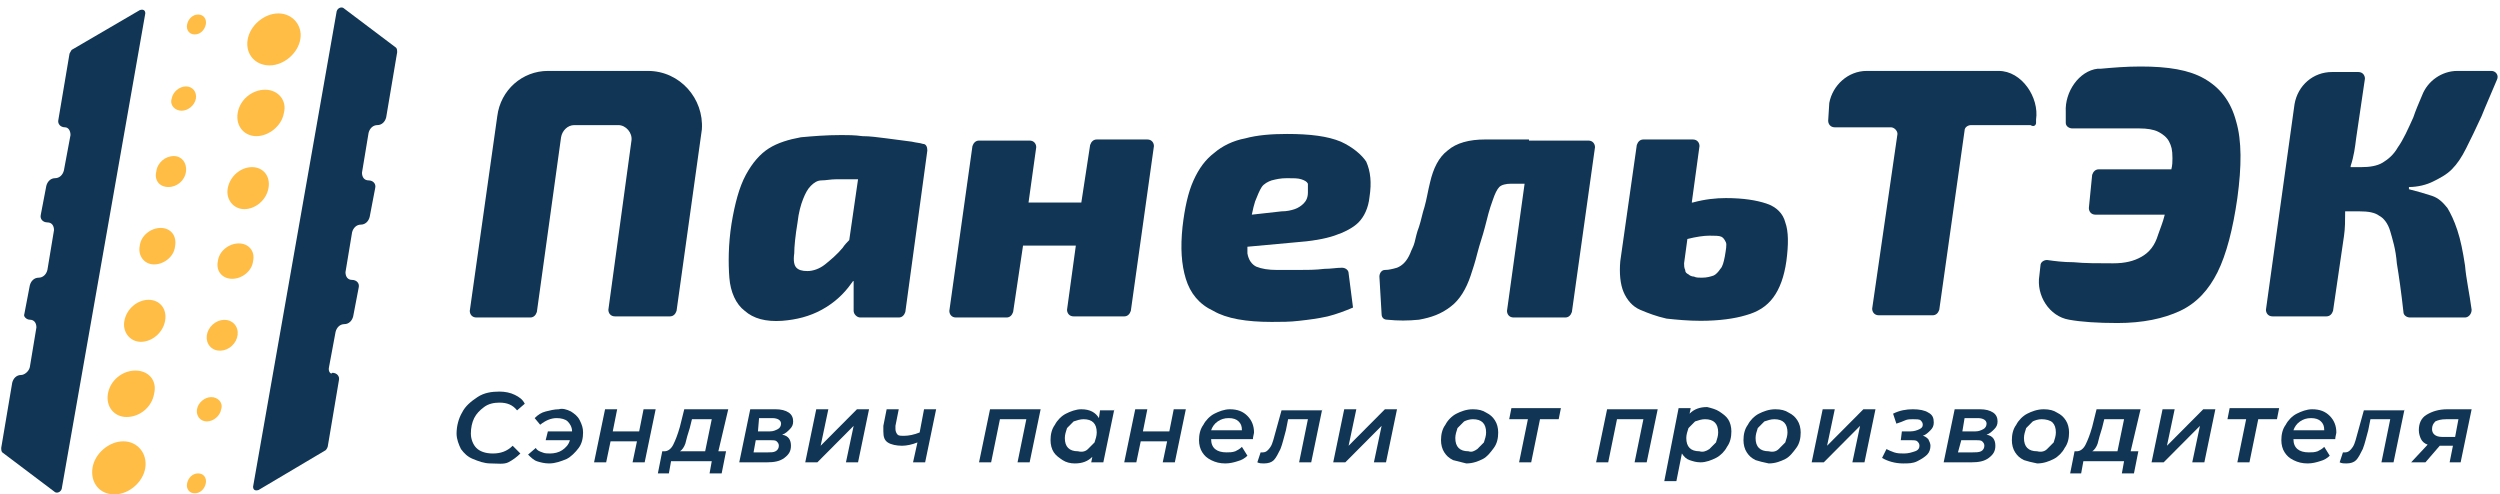 <svg width="268" height="53" viewBox="0 0 268 53" fill="none" xmlns="http://www.w3.org/2000/svg">
<path d="M21.235 50.748C20.646 50.748 20.174 51.222 20.056 51.815C19.938 52.407 20.292 52.882 20.881 52.882C21.471 52.882 21.943 52.407 22.061 51.815C22.179 51.222 21.825 50.748 21.235 50.748Z" fill="#FFBD45"/>
<path d="M22.65 42.569C21.943 42.569 21.235 43.162 21.117 43.873C20.999 44.584 21.471 45.177 22.178 45.177C22.886 45.177 23.593 44.584 23.711 43.873C23.947 43.162 23.358 42.569 22.65 42.569Z" fill="#FFBD45"/>
<path d="M24.855 37.078C25.576 36.414 25.696 35.368 25.125 34.74C24.553 34.113 23.505 34.142 22.785 34.805C22.065 35.468 21.944 36.514 22.516 37.142C23.087 37.769 24.135 37.741 24.855 37.078Z" fill="#FFBD45"/>
<path d="M25.598 26.094C24.537 26.094 23.476 26.923 23.358 27.99C23.122 29.057 23.829 29.887 24.89 29.887C25.952 29.887 27.013 29.057 27.131 27.99C27.367 26.923 26.659 26.094 25.598 26.094Z" fill="#FFBD45"/>
<path d="M27.013 17.915C25.834 17.915 24.655 18.863 24.419 20.167C24.183 21.352 25.009 22.419 26.188 22.419C27.367 22.419 28.546 21.471 28.782 20.167C29.018 18.863 28.192 17.915 27.013 17.915Z" fill="#FFBD45"/>
<path d="M28.428 9.618C27.013 9.618 25.716 10.685 25.48 12.107C25.244 13.53 26.188 14.596 27.485 14.596C28.782 14.596 30.197 13.53 30.433 12.107C30.786 10.803 29.843 9.618 28.428 9.618Z" fill="#FFBD45"/>
<path d="M29.843 1.439C28.31 1.439 26.777 2.743 26.541 4.284C26.306 5.825 27.367 7.01 28.9 7.01C30.433 7.01 31.965 5.707 32.201 4.166C32.437 2.743 31.376 1.439 29.843 1.439Z" fill="#FFBD45"/>
<path d="M20.881 3.692C21.471 3.692 21.943 3.217 22.061 2.625C22.179 2.032 21.825 1.558 21.235 1.558C20.646 1.558 20.174 2.032 20.056 2.625C19.938 3.217 20.292 3.692 20.881 3.692Z" fill="#FFBD45"/>
<path d="M19.467 11.87C20.174 11.87 20.882 11.277 21 10.566C21.118 9.855 20.646 9.263 19.939 9.263C19.231 9.263 18.524 9.855 18.406 10.566C18.17 11.277 18.759 11.87 19.467 11.87Z" fill="#FFBD45"/>
<path d="M18.052 20.049C18.995 20.049 19.82 19.337 19.938 18.389C20.056 17.441 19.467 16.73 18.641 16.73C17.698 16.73 16.873 17.441 16.755 18.389C16.519 19.337 17.108 20.049 18.052 20.049Z" fill="#FFBD45"/>
<path d="M17.226 24.434C16.165 24.434 15.104 25.264 14.986 26.331C14.75 27.397 15.458 28.346 16.519 28.346C17.58 28.346 18.641 27.516 18.759 26.449C18.995 25.264 18.288 24.434 17.226 24.434Z" fill="#FFBD45"/>
<path d="M15.93 32.139C14.75 32.139 13.571 33.087 13.335 34.391C13.1 35.576 13.925 36.643 15.104 36.643C16.283 36.643 17.462 35.695 17.698 34.391C17.934 33.087 17.109 32.139 15.93 32.139Z" fill="#FFBD45"/>
<path d="M14.515 39.724C13.1 39.724 11.803 40.791 11.567 42.214C11.331 43.636 12.274 44.703 13.572 44.703C14.986 44.703 16.284 43.636 16.519 42.214C16.873 40.791 15.93 39.724 14.515 39.724Z" fill="#FFBD45"/>
<path d="M13.217 47.31C11.685 47.31 10.152 48.614 9.916 50.155C9.68 51.696 10.623 53 12.274 53C13.807 53 15.34 51.696 15.576 50.155C15.812 48.614 14.75 47.31 13.217 47.31Z" fill="#FFBD45"/>
<path d="M35.267 39.369L35.975 35.576C36.093 35.102 36.446 34.746 36.918 34.746C37.39 34.746 37.743 34.391 37.861 33.917L38.451 30.835C38.569 30.361 38.215 30.005 37.743 30.005C37.272 30.005 37.036 29.65 37.036 29.175L37.743 24.909C37.861 24.434 38.215 24.079 38.687 24.079C39.158 24.079 39.512 23.723 39.63 23.249L40.22 20.167C40.337 19.693 39.984 19.338 39.512 19.338C39.041 19.338 38.805 18.982 38.805 18.508L39.512 14.241C39.63 13.767 39.984 13.411 40.455 13.411C40.927 13.411 41.281 13.056 41.399 12.581L42.578 5.588C42.578 5.47 42.578 5.233 42.46 5.114L36.8 0.847C36.564 0.728 36.211 0.847 36.093 1.203L27.131 52.17C27.131 52.526 27.367 52.644 27.721 52.526L34.914 48.259C35.032 48.14 35.149 47.903 35.149 47.785L36.328 40.791C36.446 40.317 36.093 39.962 35.621 39.962C35.503 40.199 35.149 39.843 35.267 39.369Z" fill="#113555"/>
<path d="M7.558 14.478L6.85 18.271C6.732 18.745 6.379 19.101 5.907 19.101C5.435 19.101 5.082 19.456 4.964 19.93L4.374 23.012C4.256 23.486 4.61 23.842 5.082 23.842C5.553 23.842 5.789 24.197 5.789 24.671L5.082 28.938C4.964 29.413 4.61 29.768 4.138 29.768C3.667 29.768 3.313 30.124 3.195 30.598L2.606 33.68C2.488 33.917 2.841 34.272 3.195 34.272C3.667 34.272 3.903 34.628 3.903 35.102L3.195 39.369C3.077 39.843 2.606 40.199 2.252 40.199C1.78 40.199 1.426 40.554 1.309 41.029L0.129 48.022C0.129 48.14 0.129 48.377 0.247 48.496L5.907 52.763C6.143 52.881 6.497 52.763 6.615 52.407L15.576 1.44C15.576 1.084 15.34 0.965 14.986 1.084L7.676 5.351C7.558 5.588 7.44 5.707 7.44 5.825L6.261 12.818C6.143 13.293 6.497 13.648 6.968 13.648C7.322 13.648 7.558 14.004 7.558 14.478Z" fill="#113555"/>
<path d="M53.307 12.463L50.36 33.324C50.36 33.679 50.596 34.035 51.067 34.035H56.845C57.199 34.035 57.434 33.798 57.552 33.442L60.146 14.715C60.264 14.004 60.854 13.411 61.561 13.411H66.278C67.103 13.411 67.811 14.241 67.693 15.07L65.217 33.205C65.217 33.561 65.452 33.916 65.924 33.916H71.82C72.173 33.916 72.409 33.679 72.527 33.324L75.239 13.885C75.475 10.566 72.881 7.603 69.461 7.603H58.731C56.02 7.603 53.661 9.618 53.307 12.463Z" fill="#113555"/>
<path d="M95.048 14.833C94.105 14.715 93.279 14.596 92.454 14.596C91.629 14.478 90.803 14.478 90.213 14.478C88.563 14.478 87.148 14.596 85.851 14.715C84.554 14.952 83.375 15.307 82.431 15.9C81.488 16.493 80.663 17.441 79.955 18.745C79.248 20.049 78.776 21.827 78.422 23.96C78.069 26.212 78.069 28.227 78.186 29.768C78.305 31.309 78.894 32.613 79.837 33.324C80.781 34.154 82.078 34.509 83.846 34.391C85.379 34.272 86.794 33.917 88.091 33.205C89.388 32.494 90.449 31.546 91.275 30.361C91.393 30.242 91.393 30.124 91.51 30.124V33.324C91.51 33.679 91.864 34.035 92.218 34.035H96.345C96.699 34.035 96.934 33.798 97.052 33.443L99.411 16.137C99.411 15.782 99.293 15.426 98.939 15.426C98.585 15.307 98.231 15.307 97.76 15.189C96.817 15.07 95.991 14.952 95.048 14.833ZM90.331 26.568C89.742 27.279 89.034 27.872 88.445 28.346C87.855 28.82 87.148 29.057 86.558 29.057C85.969 29.057 85.615 28.938 85.379 28.701C85.143 28.464 85.025 27.99 85.143 27.16C85.143 26.449 85.261 25.264 85.497 23.842C85.615 22.775 85.851 21.945 86.087 21.352C86.322 20.76 86.558 20.286 86.912 19.93C87.266 19.575 87.62 19.337 88.091 19.337C88.563 19.337 89.034 19.219 89.624 19.219C90.449 19.219 91.275 19.219 91.982 19.219L91.039 25.738C90.803 25.975 90.567 26.212 90.331 26.568Z" fill="#113555"/>
<path d="M115.919 21.708H110.259L111.084 15.782C111.084 15.426 110.848 15.07 110.377 15.07H104.953C104.599 15.07 104.363 15.308 104.245 15.663L101.769 33.324C101.769 33.68 102.005 34.035 102.477 34.035H107.901C108.254 34.035 108.49 33.798 108.608 33.443L109.669 26.331H115.329L114.386 33.206C114.386 33.561 114.622 33.917 115.093 33.917H120.517C120.871 33.917 121.107 33.68 121.225 33.324L123.701 15.663C123.701 15.308 123.465 14.952 122.993 14.952H117.569C117.216 14.952 116.98 15.189 116.862 15.545L115.919 21.708Z" fill="#113555"/>
<path d="M143.746 15.189C142.331 14.597 140.444 14.36 137.968 14.36C136.317 14.36 134.784 14.478 133.487 14.834C132.19 15.071 131.011 15.663 130.186 16.375C129.243 17.086 128.535 18.034 127.946 19.338C127.356 20.642 127.002 22.301 126.766 24.316C126.531 26.568 126.649 28.346 127.12 29.887C127.592 31.428 128.535 32.613 130.068 33.324C131.483 34.154 133.605 34.51 136.317 34.51C137.261 34.51 138.322 34.51 139.265 34.391C140.326 34.272 141.27 34.154 142.331 33.917C143.274 33.68 144.217 33.324 145.043 32.969L144.571 29.294C144.571 28.939 144.217 28.701 143.864 28.701C143.274 28.701 142.685 28.82 141.977 28.82C141.034 28.939 140.09 28.939 139.147 28.939C138.204 28.939 137.496 28.939 136.907 28.939C135.964 28.939 135.256 28.82 134.667 28.583C134.195 28.346 133.841 27.872 133.723 27.161C133.723 26.924 133.723 26.686 133.723 26.45L138.911 25.975C140.562 25.857 141.977 25.62 143.038 25.264C144.099 24.909 145.043 24.434 145.632 23.842C146.222 23.249 146.693 22.301 146.811 21.116C147.047 19.575 146.929 18.39 146.458 17.323C145.986 16.611 145.043 15.782 143.746 15.189ZM140.208 20.642C140.208 21.234 139.973 21.59 139.737 21.827C139.501 22.064 139.147 22.301 138.793 22.419C138.44 22.538 137.968 22.657 137.378 22.657L134.195 23.012C134.313 22.419 134.431 21.945 134.549 21.59C134.784 20.997 135.02 20.404 135.256 20.049C135.492 19.693 135.964 19.456 136.317 19.338C136.789 19.219 137.261 19.101 137.968 19.101C138.676 19.101 139.147 19.101 139.501 19.219C139.855 19.338 140.09 19.456 140.208 19.693C140.208 19.93 140.208 20.167 140.208 20.642Z" fill="#113555"/>
<path d="M163.908 14.952H159.192C157.541 14.952 156.126 15.308 155.183 16.137C154.24 16.849 153.65 18.034 153.296 19.575C153.061 20.523 152.943 21.353 152.707 22.182C152.471 22.893 152.353 23.605 152.117 24.316C151.881 24.909 151.763 25.501 151.646 25.975C151.528 26.449 151.292 26.805 151.174 27.16C150.82 27.99 150.349 28.464 149.759 28.701C149.287 28.82 148.934 28.939 148.462 28.939C148.108 28.939 147.872 29.294 147.872 29.65L148.108 33.68C148.108 34.035 148.344 34.272 148.698 34.272C149.877 34.391 150.938 34.391 152.117 34.272C153.414 34.035 154.475 33.68 155.537 32.85C156.48 32.139 157.187 30.953 157.659 29.531C157.895 28.82 158.131 28.109 158.367 27.16C158.602 26.212 158.956 25.264 159.192 24.316C159.428 23.368 159.664 22.419 160.017 21.471C160.253 20.76 160.489 20.286 160.725 20.049C160.961 19.812 161.432 19.693 162.022 19.693H163.437L161.55 33.324C161.55 33.68 161.786 34.035 162.258 34.035H167.799C168.153 34.035 168.389 33.798 168.507 33.443L170.983 15.782C170.983 15.426 170.747 15.07 170.276 15.07H163.908V14.952Z" fill="#113555"/>
<path d="M189.377 21.827C188.316 21.471 186.901 21.234 185.015 21.234C183.953 21.234 182.774 21.353 181.477 21.708H181.359L182.185 15.663C182.185 15.308 181.949 14.952 181.477 14.952H176.171C175.817 14.952 175.582 15.189 175.464 15.545L173.695 27.99C173.577 29.294 173.695 30.479 174.049 31.309C174.402 32.139 174.992 32.85 175.817 33.206C176.643 33.561 177.586 33.917 178.647 34.154C179.708 34.272 181.006 34.391 182.303 34.391C184.307 34.391 185.958 34.154 187.137 33.798C188.434 33.443 189.377 32.85 190.085 31.902C190.792 30.953 191.264 29.65 191.5 27.99C191.735 26.212 191.735 24.79 191.382 23.842C191.146 22.893 190.438 22.182 189.377 21.827ZM184.897 27.516C184.779 28.109 184.661 28.583 184.425 28.82C184.189 29.175 183.953 29.413 183.717 29.531C183.364 29.65 183.01 29.768 182.42 29.768C182.067 29.768 181.831 29.768 181.595 29.65C181.359 29.65 181.123 29.531 181.006 29.413C180.77 29.294 180.652 29.175 180.652 28.939C180.534 28.701 180.534 28.464 180.534 28.227L180.888 25.62C181.831 25.383 182.656 25.264 183.246 25.264C183.835 25.264 184.307 25.264 184.543 25.383C184.779 25.501 184.897 25.738 185.015 25.975C185.132 26.212 185.015 26.805 184.897 27.516Z" fill="#113555"/>
<path d="M218.266 13.174V12.818C218.62 10.448 216.733 7.603 214.257 7.603H200.108C198.103 7.603 196.452 9.144 196.099 11.04L195.981 12.937C195.981 13.292 196.217 13.648 196.688 13.648H202.702C203.055 13.648 203.409 14.004 203.409 14.359L200.697 33.087C200.697 33.442 200.933 33.798 201.405 33.798H207.182C207.536 33.798 207.772 33.561 207.89 33.205L210.602 14.004C210.602 13.648 210.956 13.411 211.309 13.411H217.676C218.03 13.648 218.266 13.411 218.266 13.174Z" fill="#113555"/>
<path d="M236.306 8.433C234.656 7.485 232.415 7.129 229.468 7.129C227.935 7.129 226.52 7.247 225.223 7.366C225.105 7.366 224.987 7.366 224.869 7.366C222.865 7.603 221.332 9.855 221.45 11.989V13.174C221.45 13.53 221.803 13.767 222.157 13.767C222.747 13.767 223.336 13.767 223.926 13.767C224.633 13.767 225.459 13.767 226.402 13.767C227.345 13.767 228.171 13.767 229.35 13.767C230.175 13.767 230.883 13.885 231.354 14.122C231.826 14.359 232.297 14.715 232.533 15.189C232.769 15.663 232.887 16.019 232.887 16.967C232.887 17.323 232.887 17.678 232.769 18.152H224.987C224.633 18.152 224.397 18.389 224.279 18.745L223.926 22.301C223.926 22.656 224.162 23.012 224.633 23.012H232.062C231.826 23.96 231.59 24.434 231.354 25.145C231 26.331 230.411 27.042 229.586 27.516C228.76 27.99 227.817 28.227 226.52 28.227C224.869 28.227 223.454 28.227 222.275 28.109C221.214 28.109 220.27 27.99 219.445 27.872C219.091 27.872 218.738 28.109 218.738 28.464L218.62 29.531C218.266 31.665 219.681 33.917 221.803 34.272C223.1 34.509 224.869 34.628 226.991 34.628C229.703 34.628 231.944 34.154 233.712 33.324C235.481 32.494 236.778 31.072 237.721 29.175C238.665 27.279 239.372 24.553 239.844 21.234C240.315 17.797 240.315 15.07 239.726 13.055C239.136 10.803 237.957 9.381 236.306 8.433Z" fill="#113555"/>
<path d="M260.832 19.456C261.539 19.1 262.247 18.745 262.836 18.152C263.426 17.559 263.897 16.848 264.369 15.9C264.841 14.952 265.43 13.767 266.02 12.463C266.492 11.277 267.081 9.974 267.671 8.551C267.906 8.077 267.553 7.603 267.081 7.603H263.426C261.775 7.603 260.242 8.67 259.653 10.211C259.299 11.04 258.945 11.87 258.709 12.581C258.12 13.885 257.648 14.952 257.059 15.781C256.587 16.611 255.997 17.085 255.408 17.441C254.818 17.797 253.993 17.915 253.167 17.915H251.988V17.797C252.342 16.73 252.46 15.781 252.578 14.833L253.521 8.433C253.521 8.077 253.285 7.721 252.814 7.721H249.984C247.979 7.721 246.329 9.144 245.975 11.159L242.909 33.205C242.909 33.561 243.145 33.916 243.617 33.916H249.394C249.748 33.916 249.984 33.679 250.102 33.324L251.281 25.264C251.399 24.434 251.399 23.605 251.399 22.775V22.656H252.932C253.875 22.656 254.582 22.775 255.054 23.13C255.526 23.367 255.997 23.96 256.233 24.79C256.469 25.619 256.823 26.686 256.941 28.227C257.176 29.649 257.412 31.309 257.648 33.442C257.648 33.798 258.002 34.035 258.356 34.035H264.251C264.605 34.035 264.959 33.679 264.959 33.205C264.723 31.427 264.369 29.887 264.251 28.464C264.015 26.923 263.78 25.738 263.426 24.671C263.072 23.605 262.718 22.893 262.365 22.301C261.893 21.708 261.421 21.234 260.714 20.997C260.006 20.76 259.181 20.523 258.238 20.286V20.049C259.181 20.049 260.124 19.811 260.832 19.456Z" fill="#113555"/>
<path d="M50.713 49.207C50.124 48.97 49.77 48.614 49.416 48.14C49.18 47.666 48.944 47.073 48.944 46.481C48.944 45.651 49.18 44.821 49.534 44.229C49.888 43.517 50.477 43.043 51.185 42.569C51.892 42.095 52.718 41.977 53.543 41.977C54.133 41.977 54.722 42.095 55.194 42.332C55.666 42.569 56.019 42.806 56.255 43.28L55.43 43.992C54.958 43.399 54.368 43.162 53.543 43.162C52.953 43.162 52.364 43.28 51.892 43.636C51.421 43.992 51.067 44.347 50.831 44.821C50.595 45.295 50.477 45.888 50.477 46.481C50.477 47.073 50.713 47.666 51.067 48.022C51.421 48.377 52.01 48.614 52.836 48.614C53.661 48.614 54.368 48.377 54.958 47.785L55.783 48.614C55.43 48.97 54.958 49.325 54.486 49.562C54.015 49.8 53.307 49.681 52.6 49.681C51.892 49.681 51.303 49.444 50.713 49.207Z" fill="#113555"/>
<path d="M61.208 44.11C61.562 44.347 61.916 44.584 62.151 45.058C62.387 45.532 62.505 45.888 62.505 46.362C62.505 46.955 62.387 47.547 62.033 48.022C61.68 48.496 61.208 48.97 60.736 49.207C60.147 49.444 59.557 49.681 58.85 49.681C58.378 49.681 57.907 49.562 57.553 49.444C57.199 49.325 56.845 48.97 56.609 48.733L57.435 48.022C57.553 48.259 57.789 48.377 58.142 48.496C58.378 48.614 58.732 48.614 58.968 48.614C59.439 48.614 59.911 48.496 60.265 48.259C60.618 48.022 60.972 47.666 61.09 47.192H58.496L58.732 46.244H61.326C61.326 45.77 61.09 45.414 60.854 45.177C60.618 44.94 60.147 44.821 59.675 44.821C59.086 44.821 58.496 45.058 57.907 45.532L57.317 44.821C57.671 44.466 58.025 44.229 58.496 44.11C58.968 43.992 59.439 43.873 59.911 43.873C60.265 43.755 60.736 43.873 61.208 44.11Z" fill="#113555"/>
<path d="M64.863 43.873H66.16L65.688 46.243H68.518L68.99 43.873H70.287L69.108 49.562H67.811L68.282 47.31H65.452L64.981 49.562H63.684L64.863 43.873Z" fill="#113555"/>
<path d="M77.008 48.377H77.833L77.362 50.748H76.065L76.3 49.444H71.938L71.702 50.748H70.523L70.994 48.377H71.23C71.584 48.377 71.938 48.14 72.174 47.666C72.409 47.192 72.645 46.599 72.881 45.769L73.353 43.873H78.069L77.008 48.377ZM73.471 47.547C73.353 47.903 73.117 48.258 72.881 48.377H75.593L76.3 44.94H74.178L73.942 45.888C73.706 46.599 73.588 47.073 73.471 47.547Z" fill="#113555"/>
<path d="M84.79 47.784C84.79 48.377 84.555 48.733 84.083 49.088C83.611 49.444 83.022 49.562 82.196 49.562H79.248L80.427 43.873H83.139C83.729 43.873 84.201 43.991 84.555 44.228C84.908 44.465 85.026 44.821 85.026 45.177C85.026 45.532 84.908 45.769 84.672 46.006C84.436 46.243 84.201 46.48 83.847 46.599C84.555 46.718 84.79 47.192 84.79 47.784ZM83.139 48.377C83.375 48.258 83.493 48.021 83.493 47.784C83.493 47.547 83.375 47.429 83.257 47.31C83.139 47.192 82.904 47.192 82.55 47.192H81.017L80.781 48.495H82.314C82.668 48.495 82.904 48.495 83.139 48.377ZM81.253 46.243H82.55C82.904 46.243 83.139 46.125 83.375 46.006C83.611 45.888 83.729 45.651 83.729 45.414C83.729 45.058 83.375 44.821 82.786 44.821H81.371L81.253 46.243Z" fill="#113555"/>
<path d="M87.502 43.873H88.799L87.974 47.784L91.865 43.873H93.162L91.983 49.562H90.686L91.511 45.651L87.62 49.562H86.323L87.502 43.873Z" fill="#113555"/>
<path d="M100.354 43.873L99.175 49.562H97.878L98.35 47.429C97.76 47.666 97.171 47.784 96.699 47.784C96.11 47.784 95.52 47.666 95.166 47.429C94.813 47.192 94.695 46.836 94.695 46.243C94.695 46.006 94.695 45.888 94.695 45.651L95.048 43.873H96.345L95.992 45.651C95.992 45.769 95.992 45.888 95.992 46.006C95.992 46.243 96.11 46.48 96.228 46.599C96.345 46.718 96.581 46.718 96.935 46.718C97.407 46.718 97.996 46.599 98.586 46.362L99.057 43.873H100.354Z" fill="#113555"/>
<path d="M111.556 43.873L110.377 49.562H109.08L110.023 44.94H107.193L106.25 49.562H104.953L106.132 43.873H111.556Z" fill="#113555"/>
<path d="M119.456 43.873L118.277 49.562H116.98L117.098 48.97C116.626 49.444 116.037 49.681 115.211 49.681C114.74 49.681 114.268 49.562 113.914 49.325C113.561 49.088 113.207 48.851 112.971 48.495C112.735 48.14 112.617 47.666 112.617 47.192C112.617 46.599 112.735 46.006 113.089 45.532C113.325 45.058 113.796 44.584 114.268 44.347C114.74 44.11 115.329 43.873 115.919 43.873C116.862 43.873 117.452 44.228 117.805 44.821L117.923 43.991H119.456V43.873ZM116.626 48.14C116.862 47.903 117.098 47.666 117.334 47.429C117.452 47.073 117.57 46.718 117.57 46.362C117.57 45.888 117.452 45.532 117.216 45.295C116.98 45.058 116.626 44.94 116.155 44.94C115.801 44.94 115.447 45.058 115.093 45.177C114.858 45.414 114.622 45.651 114.386 45.888C114.268 46.243 114.15 46.599 114.15 46.955C114.15 47.429 114.268 47.784 114.504 48.021C114.74 48.258 115.093 48.377 115.565 48.377C116.037 48.495 116.39 48.377 116.626 48.14Z" fill="#113555"/>
<path d="M121.697 43.873H122.994L122.522 46.243H125.352L125.824 43.873H127.121L125.942 49.562H124.645L125.116 47.31H122.286L121.815 49.562H120.518L121.697 43.873Z" fill="#113555"/>
<path d="M134.313 47.073H129.832C129.832 48.021 130.422 48.495 131.483 48.495C131.837 48.495 132.073 48.495 132.426 48.377C132.662 48.258 132.898 48.14 133.134 47.903L133.723 48.851C133.488 49.088 133.134 49.325 132.662 49.444C132.308 49.562 131.837 49.681 131.365 49.681C130.776 49.681 130.304 49.562 129.832 49.325C129.361 49.088 129.125 48.851 128.889 48.495C128.653 48.14 128.535 47.666 128.535 47.192C128.535 46.599 128.653 46.006 129.007 45.532C129.243 45.058 129.714 44.584 130.186 44.347C130.658 44.11 131.247 43.873 131.837 43.873C132.662 43.873 133.252 44.11 133.723 44.584C134.195 45.058 134.431 45.651 134.431 46.362C134.431 46.48 134.313 46.836 134.313 47.073ZM130.54 45.177C130.186 45.414 129.95 45.769 129.832 46.125H133.134C133.134 45.651 133.016 45.414 132.78 45.177C132.544 44.94 132.19 44.821 131.719 44.821C131.247 44.821 130.893 44.94 130.54 45.177Z" fill="#113555"/>
<path d="M141.741 43.873L140.562 49.562H139.265L140.208 44.94H138.086L137.85 46.125C137.614 46.955 137.497 47.547 137.261 48.14C137.025 48.614 136.789 49.088 136.553 49.325C136.317 49.562 135.964 49.681 135.492 49.681C135.256 49.681 135.02 49.681 134.785 49.562L135.138 48.495C135.256 48.495 135.374 48.495 135.374 48.495C135.728 48.495 135.964 48.258 136.199 47.903C136.435 47.547 136.553 46.955 136.789 46.125L137.379 43.991H141.741V43.873Z" fill="#113555"/>
<path d="M144.1 43.873H145.397L144.571 47.784L148.462 43.873H149.759L148.58 49.562H147.283L148.109 45.651L144.218 49.562H142.921L144.1 43.873Z" fill="#113555"/>
<path d="M155.773 49.325C155.301 49.088 155.065 48.851 154.83 48.495C154.594 48.14 154.476 47.666 154.476 47.192C154.476 46.599 154.594 46.006 154.947 45.532C155.183 45.058 155.655 44.584 156.127 44.347C156.598 44.11 157.188 43.873 157.895 43.873C158.485 43.873 158.956 43.991 159.31 44.228C159.782 44.465 160.018 44.703 160.254 45.058C160.489 45.414 160.607 45.888 160.607 46.362C160.607 46.955 160.489 47.547 160.136 48.021C159.782 48.495 159.428 48.97 158.956 49.207C158.485 49.444 157.895 49.681 157.188 49.681C156.716 49.562 156.245 49.444 155.773 49.325ZM158.367 48.14C158.603 47.903 158.839 47.666 159.074 47.429C159.192 47.073 159.31 46.718 159.31 46.362C159.31 45.888 159.192 45.532 158.956 45.295C158.721 45.058 158.367 44.94 157.895 44.94C157.542 44.94 157.188 45.058 156.952 45.177C156.716 45.414 156.48 45.651 156.245 45.888C156.127 46.243 156.009 46.599 156.009 46.955C156.009 47.429 156.127 47.784 156.362 48.021C156.598 48.258 156.952 48.377 157.424 48.377C157.777 48.495 158.013 48.377 158.367 48.14Z" fill="#113555"/>
<path d="M167.092 44.94H165.088L164.144 49.562H162.847L163.791 44.94H161.786L162.022 43.754H167.328L167.092 44.94Z" fill="#113555"/>
<path d="M177.705 43.873L176.525 49.562H175.228L176.172 44.94H173.342L172.399 49.562H171.102L172.281 43.873H177.705Z" fill="#113555"/>
<path d="M184.307 44.11C184.661 44.347 185.015 44.584 185.251 44.939C185.486 45.295 185.604 45.769 185.604 46.243C185.604 46.836 185.486 47.429 185.133 47.903C184.897 48.377 184.425 48.851 183.954 49.088C183.482 49.325 182.892 49.562 182.303 49.562C181.831 49.562 181.477 49.444 181.124 49.325C180.77 49.206 180.534 48.969 180.298 48.614L179.709 51.577H178.412L179.945 43.754H181.242L181.124 44.347C181.595 43.873 182.185 43.636 183.01 43.636C183.482 43.754 183.954 43.873 184.307 44.11ZM183.246 48.14C183.482 47.903 183.718 47.666 183.954 47.429C184.071 47.073 184.189 46.717 184.189 46.362C184.189 45.888 184.071 45.532 183.836 45.295C183.6 45.058 183.246 44.939 182.774 44.939C182.421 44.939 182.067 45.058 181.713 45.176C181.477 45.414 181.242 45.651 181.006 45.888C180.888 46.243 180.77 46.599 180.77 46.954C180.77 47.429 180.888 47.784 181.124 48.021C181.36 48.258 181.713 48.377 182.185 48.377C182.539 48.495 182.892 48.377 183.246 48.14Z" fill="#113555"/>
<path d="M188.198 49.325C187.727 49.088 187.491 48.851 187.255 48.495C187.019 48.14 186.901 47.666 186.901 47.192C186.901 46.599 187.019 46.006 187.373 45.532C187.609 45.058 188.08 44.584 188.552 44.347C189.024 44.11 189.613 43.873 190.321 43.873C190.91 43.873 191.382 43.991 191.736 44.228C192.207 44.465 192.443 44.703 192.679 45.058C192.915 45.414 193.033 45.888 193.033 46.362C193.033 46.955 192.915 47.547 192.561 48.021C192.207 48.495 191.854 48.97 191.382 49.207C190.91 49.444 190.321 49.681 189.613 49.681C189.024 49.562 188.552 49.444 188.198 49.325ZM190.675 48.14C190.91 47.903 191.146 47.666 191.382 47.429C191.5 47.073 191.618 46.718 191.618 46.362C191.618 45.888 191.5 45.532 191.264 45.295C191.028 45.058 190.675 44.94 190.203 44.94C189.849 44.94 189.495 45.058 189.142 45.177C188.906 45.414 188.67 45.651 188.434 45.888C188.316 46.243 188.198 46.599 188.198 46.955C188.198 47.429 188.316 47.784 188.552 48.021C188.788 48.258 189.142 48.377 189.613 48.377C190.085 48.495 190.439 48.377 190.675 48.14Z" fill="#113555"/>
<path d="M195.391 43.873H196.688L195.863 47.784L199.754 43.873H201.051L199.872 49.562H198.575L199.4 45.651L195.509 49.562H194.212L195.391 43.873Z" fill="#113555"/>
<path d="M206.711 47.073C206.829 47.31 206.946 47.547 206.946 47.784C206.946 48.14 206.829 48.495 206.593 48.733C206.357 48.97 206.003 49.207 205.532 49.444C205.06 49.681 204.588 49.681 203.999 49.681C203.173 49.681 202.348 49.444 201.758 49.088L202.23 48.14C202.466 48.258 202.702 48.377 203.055 48.495C203.409 48.614 203.763 48.614 204.117 48.614C204.588 48.614 204.942 48.495 205.296 48.377C205.649 48.258 205.767 48.021 205.767 47.784C205.767 47.547 205.649 47.429 205.532 47.31C205.414 47.192 205.178 47.192 204.824 47.192H203.763L203.881 46.243H204.824C205.178 46.243 205.532 46.125 205.767 46.006C206.003 45.888 206.121 45.769 206.121 45.532C206.121 45.295 206.003 45.177 205.885 45.058C205.767 44.94 205.414 44.94 205.06 44.94C204.824 44.94 204.47 44.94 204.235 45.058C203.999 45.177 203.645 45.295 203.291 45.414L202.938 44.347C203.645 43.991 204.352 43.873 205.06 43.873C205.767 43.873 206.357 43.991 206.711 44.228C207.182 44.465 207.3 44.821 207.3 45.295C207.3 45.651 207.182 45.888 206.946 46.125C206.711 46.362 206.475 46.599 206.121 46.718C206.239 46.718 206.475 46.836 206.711 47.073Z" fill="#113555"/>
<path d="M213.903 47.784C213.903 48.377 213.667 48.733 213.196 49.088C212.724 49.444 212.135 49.562 211.309 49.562H208.361L209.54 43.873H212.252C212.842 43.873 213.314 43.991 213.667 44.228C214.021 44.465 214.139 44.821 214.139 45.177C214.139 45.532 214.021 45.769 213.785 46.006C213.549 46.243 213.314 46.48 212.96 46.599C213.667 46.718 213.903 47.192 213.903 47.784ZM212.37 48.377C212.606 48.258 212.724 48.021 212.724 47.784C212.724 47.547 212.606 47.429 212.488 47.31C212.37 47.192 212.135 47.192 211.781 47.192H210.248L209.894 48.495H211.427C211.781 48.495 212.135 48.495 212.37 48.377ZM210.366 46.243H211.781C212.135 46.243 212.37 46.125 212.606 46.006C212.842 45.888 212.96 45.651 212.96 45.414C212.96 45.058 212.606 44.821 212.017 44.821H210.602L210.366 46.243Z" fill="#113555"/>
<path d="M216.969 49.325C216.497 49.088 216.262 48.851 216.026 48.495C215.79 48.14 215.672 47.666 215.672 47.192C215.672 46.599 215.79 46.006 216.144 45.532C216.38 45.058 216.851 44.584 217.323 44.347C217.794 44.11 218.384 43.873 219.091 43.873C219.681 43.873 220.153 43.991 220.506 44.228C220.978 44.465 221.214 44.703 221.45 45.058C221.686 45.414 221.803 45.888 221.803 46.362C221.803 46.955 221.686 47.547 221.332 48.021C221.096 48.495 220.624 48.97 220.153 49.207C219.681 49.444 219.091 49.681 218.384 49.681C217.794 49.562 217.323 49.444 216.969 49.325ZM219.445 48.14C219.681 47.903 219.917 47.666 220.153 47.429C220.271 47.073 220.389 46.718 220.389 46.362C220.389 45.888 220.271 45.532 220.035 45.295C219.799 45.058 219.327 44.94 218.856 44.94C218.502 44.94 218.148 45.058 217.912 45.177C217.677 45.414 217.441 45.651 217.205 45.888C217.087 46.243 216.969 46.599 216.969 46.955C216.969 47.429 217.087 47.784 217.323 48.021C217.559 48.258 217.912 48.377 218.384 48.377C218.856 48.495 219.209 48.377 219.445 48.14Z" fill="#113555"/>
<path d="M228.406 48.377H229.232L228.76 50.748H227.463L227.699 49.444H223.336L223.1 50.748H221.921L222.393 48.377H222.629C222.983 48.377 223.336 48.14 223.572 47.666C223.808 47.192 224.044 46.599 224.28 45.769L224.751 43.873H229.468L228.406 48.377ZM224.869 47.547C224.751 47.903 224.515 48.258 224.28 48.377H226.992L227.699 44.94H225.577L225.341 45.888C225.105 46.599 224.987 47.073 224.869 47.547Z" fill="#113555"/>
<path d="M231.826 43.873H233.123L232.298 47.784L236.189 43.873H237.486L236.307 49.562H235.01L235.835 45.651L231.944 49.562H230.647L231.826 43.873Z" fill="#113555"/>
<path d="M244.089 44.94H242.084L241.141 49.562H239.844L240.787 44.94H238.783L239.018 43.754H244.324L244.089 44.94Z" fill="#113555"/>
<path d="M250.338 47.073H245.857C245.857 48.021 246.447 48.495 247.508 48.495C247.862 48.495 248.098 48.495 248.451 48.377C248.687 48.258 248.923 48.14 249.159 47.903L249.748 48.851C249.513 49.088 249.159 49.325 248.687 49.444C248.333 49.562 247.862 49.681 247.39 49.681C246.801 49.681 246.329 49.562 245.857 49.325C245.386 49.088 245.15 48.851 244.914 48.495C244.678 48.14 244.56 47.666 244.56 47.192C244.56 46.599 244.678 46.006 245.032 45.532C245.268 45.058 245.739 44.584 246.211 44.347C246.683 44.11 247.272 43.873 247.862 43.873C248.687 43.873 249.277 44.11 249.748 44.584C250.22 45.058 250.456 45.651 250.456 46.362C250.456 46.48 250.338 46.836 250.338 47.073ZM246.565 45.177C246.211 45.414 245.975 45.769 245.857 46.125H249.159C249.159 45.651 249.041 45.414 248.805 45.177C248.569 44.94 248.216 44.821 247.744 44.821C247.272 44.821 246.919 44.94 246.565 45.177Z" fill="#113555"/>
<path d="M257.766 43.873L256.587 49.562H255.29L256.234 44.94H254.111L253.875 46.125C253.639 46.955 253.522 47.547 253.286 48.14C253.05 48.614 252.814 49.088 252.578 49.325C252.342 49.562 251.989 49.681 251.517 49.681C251.281 49.681 251.045 49.681 250.81 49.562L251.163 48.495C251.281 48.495 251.399 48.495 251.399 48.495C251.753 48.495 251.989 48.258 252.225 47.903C252.46 47.547 252.578 46.955 252.814 46.125L253.404 43.991H257.766V43.873Z" fill="#113555"/>
<path d="M264.959 43.873L263.78 49.562H262.601L262.955 47.784H261.54L260.007 49.562H258.474L260.243 47.666C259.889 47.547 259.653 47.31 259.535 47.073C259.417 46.836 259.299 46.48 259.299 46.125C259.299 45.414 259.535 44.821 260.125 44.465C260.714 44.11 261.422 43.873 262.365 43.873H264.959ZM261.068 45.177C260.832 45.414 260.714 45.651 260.714 46.006C260.714 46.48 261.068 46.836 261.775 46.836H263.19L263.544 44.94H262.247C261.658 44.94 261.304 45.058 261.068 45.177Z" fill="#113555"/>
</svg>

